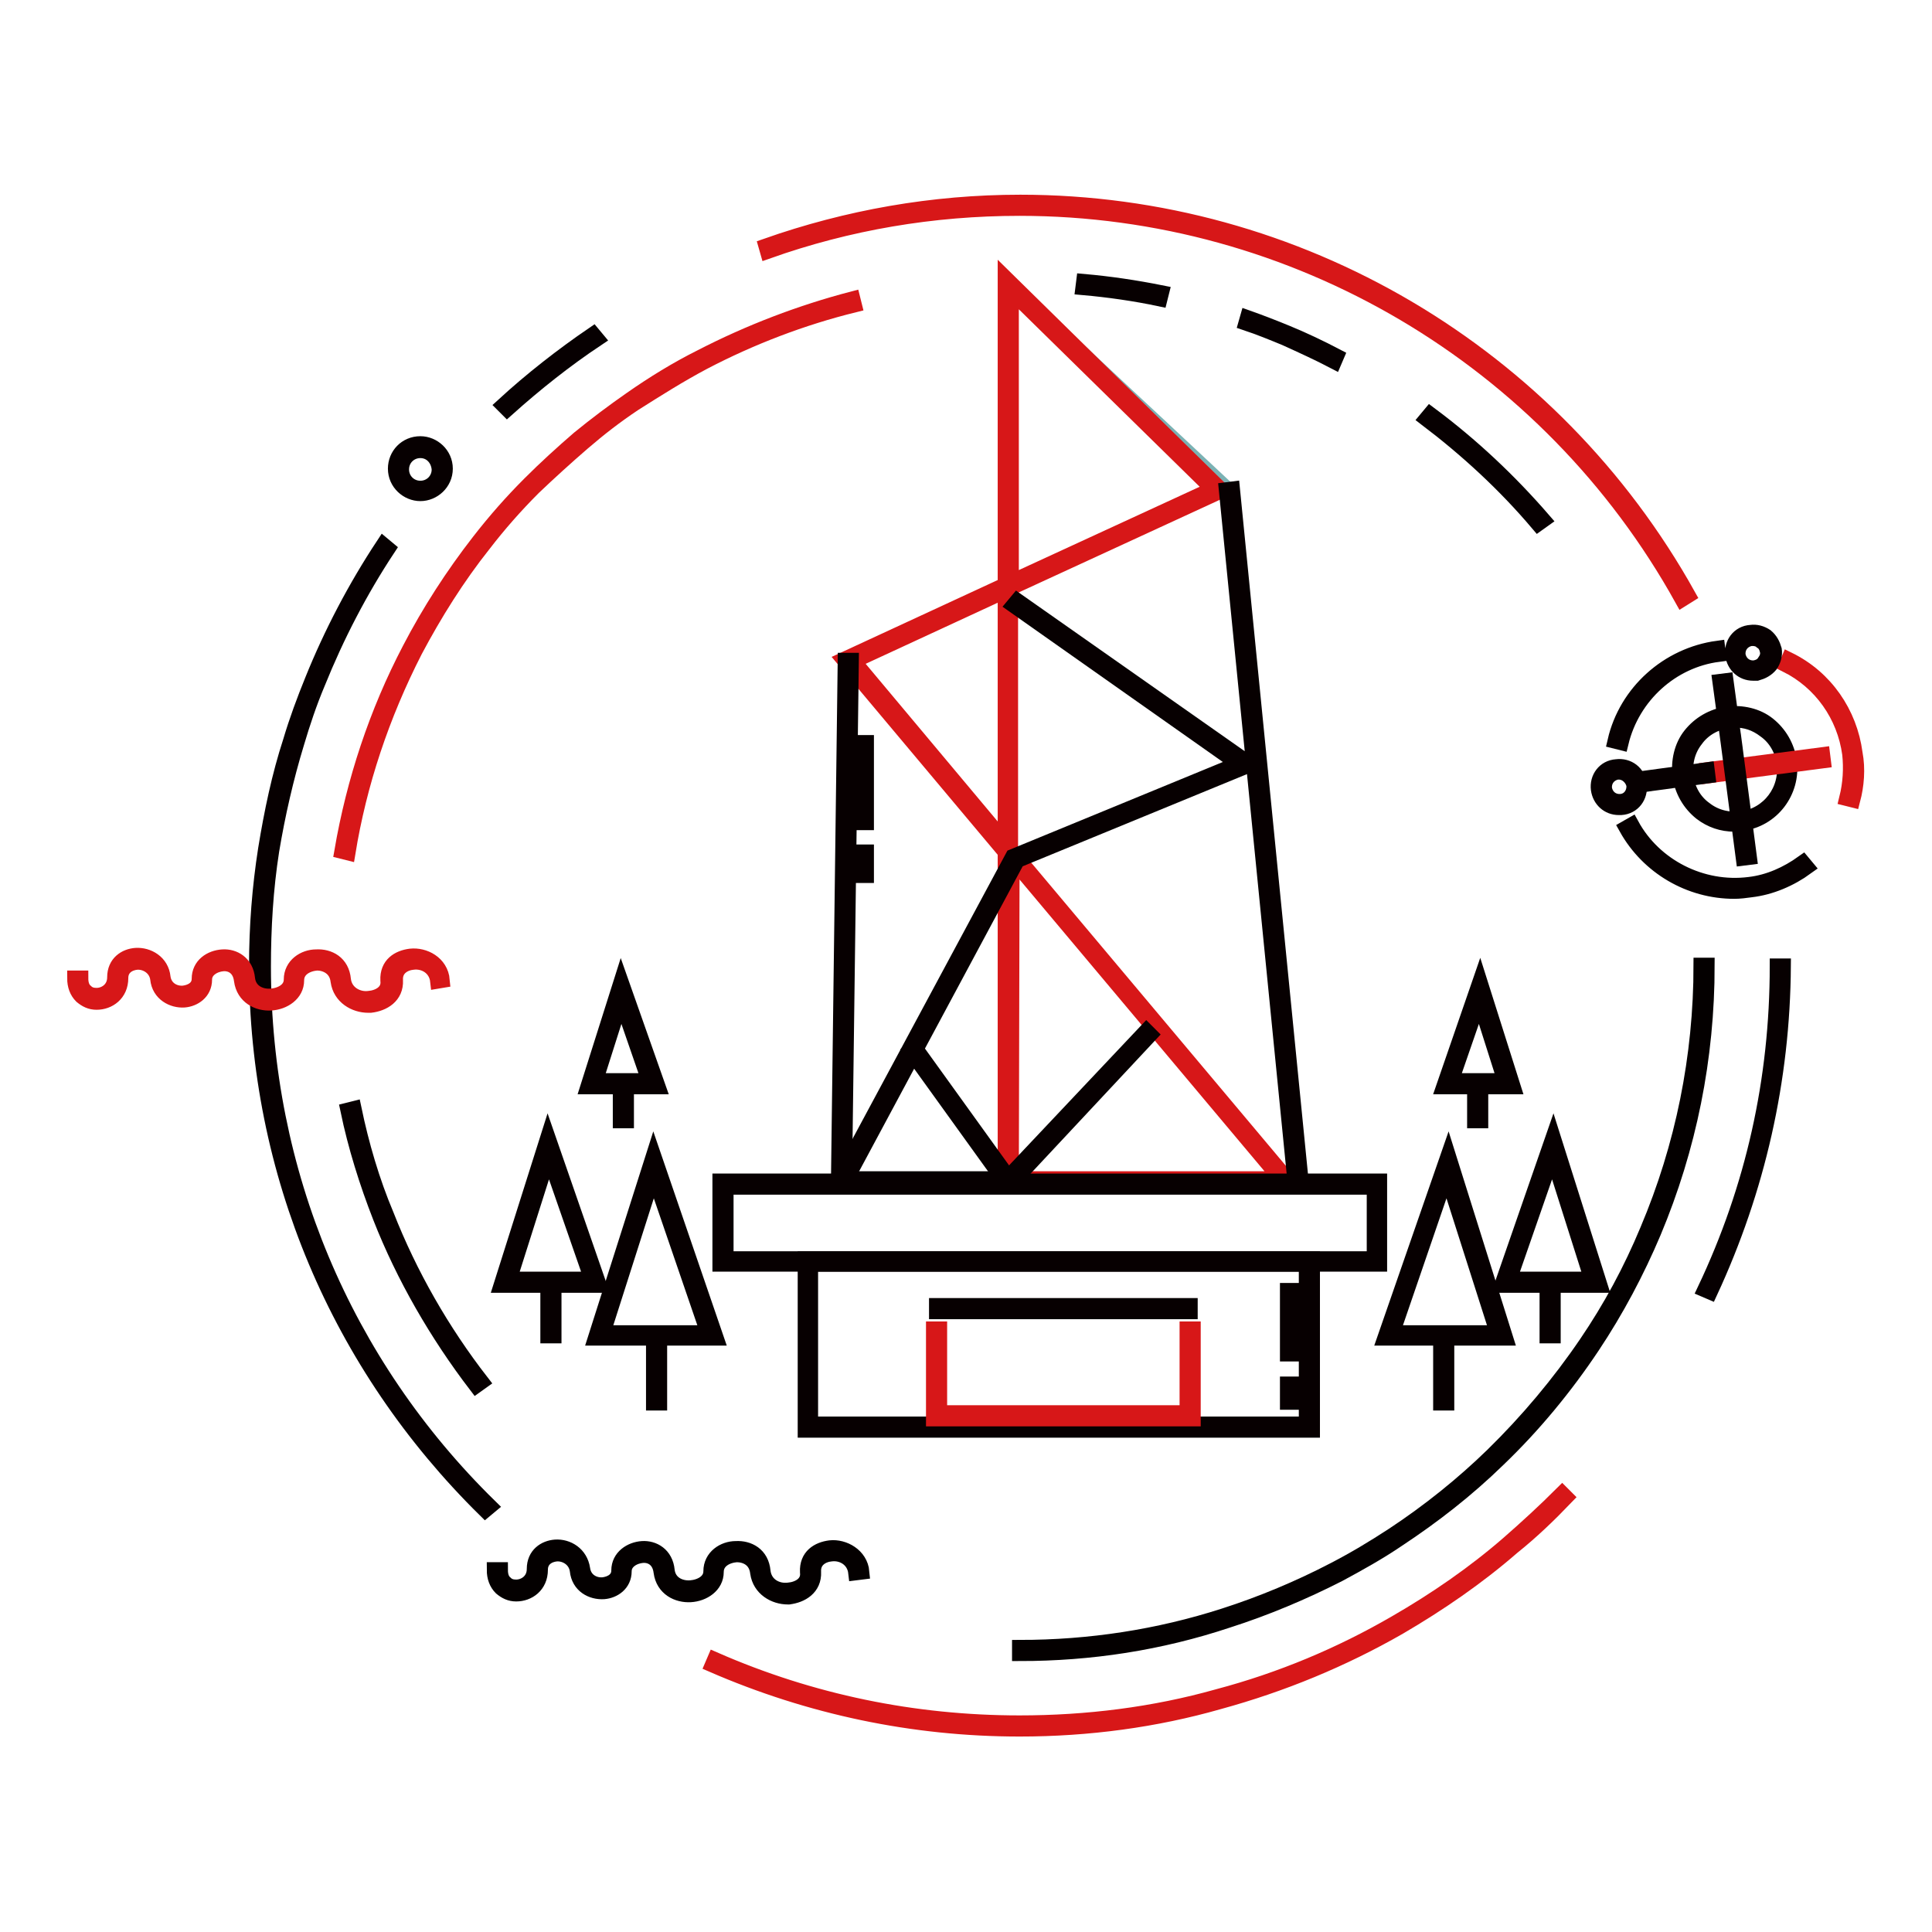 <?xml version="1.0" encoding="utf-8"?>
<!-- Svg Vector Icons : http://www.onlinewebfonts.com/icon -->
<!DOCTYPE svg PUBLIC "-//W3C//DTD SVG 1.1//EN" "http://www.w3.org/Graphics/SVG/1.1/DTD/svg11.dtd">
<svg version="1.1" xmlns="http://www.w3.org/2000/svg" xmlns:xlink="http://www.w3.org/1999/xlink" x="0px" y="0px" viewBox="0 0 256 256" enable-background="new 0 0 256 256" xml:space="preserve">
<g> <path stroke-width="2" fill-opacity="0" stroke="#9aa27a"  d="M191.7,154.4L199,177h-15L191.7,154.4z M191.3,177v8.9 M205.7,151.9l5.8,18h-12L205.7,151.9z M205.4,169.9 v7.1 M196,131.3l4,12.3h-8.2L196,131.3z M195.8,143.6v4.8 M86.6,154.4L79.4,177h15L86.6,154.4z M72.7,151.9l-5.8,18h11.9 L72.7,151.9z M82.4,131.3l-4,12.3h8.2L82.4,131.3z"/> <path stroke-width="2" fill-opacity="0" stroke="#7bb2b4"  d="M133.6,37.7l29,27.1l9.3,91.7h-60.6l1.1-69.1l21.1-9.8V37.7z"/> <path stroke-width="2" fill-opacity="0" stroke="#070001"  d="M226.6,171.2l-0.7-0.3c6.4-13.5,9.6-27.8,9.6-42.9h0.8C236.2,143.1,232.9,157.6,226.6,171.2L226.6,171.2z" /> <path stroke-width="2" fill-opacity="0" stroke="#d71718"  d="M135.1,229.1c-14.1,0-27.8-2.9-40.7-8.5l0.3-0.7c12.8,5.6,26.4,8.4,40.4,8.4c8.9,0,17.8-1.1,26.3-3.5 c8.3-2.2,16.2-5.5,23.6-9.8c5.2-3,10.3-6.5,14.9-10.5c2.4-2.1,4.8-4.3,7.1-6.6l0.5,0.5c-2.3,2.4-4.6,4.6-7.1,6.6 c-4.6,4-9.7,7.5-15,10.6c-7.5,4.3-15.5,7.6-23.9,9.9C153.1,227.9,144.2,229.1,135.1,229.1z"/> <path stroke-width="2" fill-opacity="0" stroke="#070001"  d="M64.3,200.1C44.8,180.9,34,155.3,34,128c0-5.2,0.4-10.4,1.2-15.5c0.8-4.9,1.8-9.7,3.3-14.3 c0.8-2.7,1.8-5.4,2.9-8.1c2.5-6.2,5.7-12.3,9.4-17.9l0.6,0.5c-3.7,5.6-6.8,11.6-9.3,17.8c-1.1,2.6-2,5.3-2.8,8 c-1.4,4.6-2.5,9.4-3.3,14.2c-0.8,5.1-1.1,10.3-1.1,15.4c0,27.1,10.6,52.5,30,71.5L64.3,200.1z M67.2,54.2l-0.5-0.5 c3.7-3.4,7.8-6.6,11.9-9.4l0.5,0.6C74.9,47.7,71,50.8,67.2,54.2z"/> <path stroke-width="2" fill-opacity="0" stroke="#d71718"  d="M222.9,79.4c-17.7-31.9-51.3-51.8-87.8-51.8c-11.5,0-22.7,1.9-33.4,5.7l-0.2-0.7 c10.8-3.8,22.1-5.8,33.7-5.8c36.8,0,70.6,20,88.5,52.1L222.9,79.4z"/> <path stroke-width="2" fill-opacity="0" stroke="#070001"  d="M229.8,109.2c-1.6,0-3.1-0.5-4.4-1.5c-1.5-1.2-2.5-2.9-2.8-4.9c-0.2-1.9,0.2-3.9,1.4-5.4 c1.2-1.5,2.9-2.5,4.9-2.8c1.9-0.2,3.9,0.2,5.4,1.4c1.5,1.2,2.5,2.9,2.8,4.9c0.5,4-2.3,7.7-6.3,8.2 C230.4,109.2,230.1,109.2,229.8,109.2z M229.8,95.4c-0.3,0-0.6,0-0.8,0.1c-1.7,0.2-3.3,1.1-4.3,2.5c-1.1,1.4-1.5,3.1-1.3,4.9 c0.2,1.7,1.1,3.3,2.5,4.3c1.4,1.1,3.1,1.5,4.9,1.3c3.6-0.5,6.1-3.8,5.6-7.4c-0.2-1.7-1.1-3.3-2.5-4.3 C232.6,95.8,231.3,95.4,229.8,95.4L229.8,95.4z"/> <path stroke-width="2" fill-opacity="0" stroke="#d71718"  d="M226.2,102l15.3-2l0.1,0.8l-15.3,2L226.2,102z"/> <path stroke-width="2" fill-opacity="0" stroke="#070001"  d="M218.1,103.1l8.1-1.1l0.1,0.8l-8.1,1.1L218.1,103.1z M229,98.4l0.8-0.1l2,15.3l-0.8,0.1L229,98.4z  M227.9,90.3l0.8-0.1l1.1,8.1l-0.8,0.1L227.9,90.3z"/> <path stroke-width="2" fill-opacity="0" stroke="#040000"  d="M104.4,211.6c-1.8,0-3.7-1.1-4-3.2c-0.2-1.8-1.6-2.4-2.8-2.4c-1.3,0.1-2.7,0.8-2.7,2.3c0,1.8-1.7,2.9-3.4,3 c-1.7,0.1-3.6-0.8-3.9-3c-0.2-1.7-1.4-2.3-2.5-2.2c-1.1,0.1-2.4,0.8-2.4,2.1c0,1.7-1.4,2.6-2.7,2.7c-1.6,0.1-3.3-0.8-3.5-2.8 c-0.2-1.5-1.6-2.3-2.8-2.2c-1,0.1-2.1,0.7-2.1,2.1c0,2.1-1.6,3.2-3.2,3.2c-0.8,0-1.4-0.3-2-0.8c-0.6-0.6-0.9-1.4-0.9-2.4h0.8 c0,0.8,0.2,1.4,0.7,1.8c0.4,0.4,0.9,0.5,1.4,0.5c1.1,0,2.4-0.8,2.4-2.4c0-1.9,1.4-2.8,2.8-2.9c1.6-0.1,3.3,0.9,3.6,2.9 c0.2,1.5,1.5,2.2,2.7,2.1c0.9-0.1,2.1-0.6,2.1-1.9c0-1.8,1.6-2.8,3.1-2.9c1.5-0.1,3.1,0.8,3.3,2.9c0.2,1.7,1.7,2.4,3.1,2.3 c1.3-0.1,2.7-0.8,2.7-2.2c0-1.9,1.7-3,3.3-3c1.7-0.1,3.4,0.8,3.6,3c0.2,1.8,1.8,2.7,3.4,2.5c1.2-0.1,2.7-0.8,2.5-2.4 c-0.1-2.1,1.4-3,3-3.2c1.8-0.2,4,1,4.2,3.2l-0.8,0.1c-0.2-1.8-1.8-2.7-3.3-2.5c-1.1,0.1-2.4,0.8-2.3,2.4c0.1,2.1-1.6,3.1-3.3,3.3 C104.6,211.6,104.6,211.6,104.4,211.6L104.4,211.6z"/> <path stroke-width="2" fill-opacity="0" stroke="#d71718"  d="M48.8,133.2c-1.8,0-3.7-1.1-4-3.2c-0.2-1.8-1.7-2.4-2.8-2.4c-1.3,0.1-2.7,0.8-2.7,2.3c0,1.8-1.7,2.9-3.4,3 c-1.7,0.1-3.6-0.8-3.9-3c-0.2-1.7-1.4-2.3-2.5-2.2c-1.1,0.1-2.4,0.8-2.4,2.1c0,1.7-1.4,2.6-2.7,2.7c-1.5,0.1-3.3-0.8-3.5-2.8 c-0.2-1.5-1.6-2.3-2.8-2.2c-1,0.1-2.1,0.7-2.1,2.1c0,2.1-1.6,3.2-3.2,3.2c-0.8,0-1.4-0.3-2-0.8c-0.6-0.6-0.9-1.4-0.9-2.4h0.8 c0,0.8,0.2,1.4,0.7,1.8c0.4,0.4,0.9,0.5,1.4,0.5c1.1,0,2.4-0.8,2.4-2.4c0-1.9,1.4-2.8,2.8-2.9c1.6-0.1,3.4,0.9,3.6,2.9 c0.2,1.5,1.5,2.2,2.7,2.1c0.9-0.1,2.1-0.6,2.1-1.9c0-1.8,1.5-2.8,3.1-2.9c1.5-0.1,3.1,0.8,3.3,2.9c0.2,1.7,1.7,2.4,3.1,2.3 c1.3-0.1,2.7-0.8,2.7-2.2c0-1.9,1.7-3,3.3-3c1.7-0.1,3.4,0.8,3.6,3c0.2,1.8,1.9,2.7,3.4,2.5c1.2-0.1,2.7-0.8,2.5-2.4 c-0.1-2.1,1.4-3,3-3.2c1.8-0.2,4,0.9,4.2,3.2L58,130c-0.2-1.8-1.8-2.7-3.3-2.5c-1.1,0.1-2.4,0.8-2.3,2.4c0.1,2.1-1.6,3.1-3.3,3.3 C49.1,133.2,49,133.2,48.8,133.2L48.8,133.2z M245.5,106l-0.8-0.2c0.5-2,0.6-4,0.4-5.9c-0.7-5.1-3.8-9.5-8.4-11.8l0.3-0.7 c4.9,2.4,8.1,7.1,8.8,12.4C246.2,101.9,246,104.1,245.5,106L245.5,106z"/> <path stroke-width="2" fill-opacity="0" stroke="#070001"  d="M214.8,98.4l-0.8-0.2c1.5-6.5,7-11.4,13.6-12.3l0.1,0.8C221.5,87.5,216.3,92.2,214.8,98.4z M229.8,118.1 c-5.9,0-11.4-3.2-14.3-8.4l0.7-0.4c3,5.5,9.3,8.7,15.6,7.9c2.6-0.3,5-1.4,7.1-2.9l0.5,0.6c-2.2,1.6-4.8,2.7-7.4,3 C231.3,118,230.5,118.1,229.8,118.1L229.8,118.1z M214.5,107c-1.4,0-2.5-1-2.7-2.4c-0.2-1.5,0.8-2.9,2.4-3c1.5-0.2,2.9,0.8,3,2.4 c0.2,1.5-0.8,2.9-2.4,3H214.5z M214.5,102.3h-0.2c-1.1,0.2-1.8,1.1-1.7,2.2c0.2,1.1,1.1,1.8,2.2,1.7s1.8-1.1,1.7-2.2 C216.3,103.1,215.5,102.3,214.5,102.3z M232.3,89.2c-1.4,0-2.5-1-2.7-2.4c-0.2-1.5,0.8-2.9,2.4-3c0.7-0.1,1.4,0.1,2,0.5 c0.6,0.5,0.9,1.1,1.1,1.8c0.1,0.7-0.1,1.4-0.5,2c-0.5,0.6-1.1,0.9-1.8,1.1H232.3z M232.3,84.6H232c-1.1,0.2-1.8,1.1-1.7,2.2 c0.2,1.1,1.1,1.8,2.2,1.7c0.5-0.1,1-0.3,1.3-0.8c0.3-0.4,0.5-0.9,0.4-1.4c-0.1-0.5-0.3-1-0.8-1.3C233.1,84.7,232.6,84.6,232.3,84.6 L232.3,84.6z M176.8,47.9c-2.1-1.1-4.3-2.1-6.5-3.1c-1.7-0.7-3.4-1.4-5.2-2l0.2-0.7c1.7,0.6,3.5,1.3,5.2,2c2.2,0.9,4.5,2,6.6,3.1 L176.8,47.9L176.8,47.9z M153.7,39.6c-3.3-0.7-6.8-1.2-10.2-1.5l0.1-0.8c3.4,0.3,6.8,0.8,10.3,1.5L153.7,39.6L153.7,39.6z"/> <path stroke-width="2" fill-opacity="0" stroke="#d71718"  d="M46.1,113l-0.8-0.2c1.6-9.3,4.6-18.4,9-26.8c2.6-5,5.7-9.8,9.2-14.3c2.1-2.7,4.3-5.2,6.7-7.6 c2.1-2.1,4.3-4.1,6.5-6c2.2-1.8,4.6-3.6,6.9-5.2c3-2.1,6.1-4,9.3-5.6c6.4-3.3,13.2-5.9,20.1-7.7l0.2,0.8c-6.9,1.7-13.7,4.3-20,7.6 c-3.2,1.7-6.2,3.6-9.2,5.5c-2.4,1.6-4.6,3.3-6.8,5.2c-2.2,1.9-4.4,3.9-6.5,5.9c-2.4,2.4-4.6,4.9-6.6,7.5c-3.5,4.4-6.5,9.2-9.1,14.1 C50.6,94.8,47.6,103.8,46.1,113L46.1,113z"/> <path stroke-width="2" fill-opacity="0" stroke="#070001"  d="M63.1,183.6c-5.2-6.8-9.6-14.4-12.7-22.3c-1.8-4.6-3.3-9.4-4.3-14.2l0.8-0.2c1,4.8,2.4,9.6,4.3,14.1 c3.1,7.9,7.4,15.4,12.6,22.1L63.1,183.6z"/> <path stroke-width="2" fill-opacity="0" stroke="#040000"  d="M135.1,219.1v-0.8c9.3,0,18.4-1.4,27.1-4.2c5-1.6,10-3.7,14.6-6.1c2.7-1.4,5.2-2.9,7.8-4.6 c4.7-3.1,9.2-6.7,13.2-10.6c4.6-4.5,8.8-9.5,12.4-14.8c3.2-4.7,5.9-9.7,8.1-15c4.7-11.1,7.1-23,7.1-35.1h0.8 c0,12.3-2.4,24.2-7.1,35.4c-2.2,5.2-4.9,10.3-8.1,15.1c-3.6,5.4-7.8,10.5-12.5,15c-4.1,4-8.6,7.5-13.3,10.6 c-2.5,1.7-5.2,3.2-7.8,4.6c-4.7,2.4-9.7,4.5-14.7,6.1C153.7,217.7,144.5,219.1,135.1,219.1L135.1,219.1z"/> <path stroke-width="2" fill-opacity="0" stroke="#070001"  d="M203.8,69.4c-4.4-5.2-9.4-9.8-14.8-13.9l0.5-0.6c5.5,4.1,10.5,8.8,15,14L203.8,69.4z M55.7,65.4 c-1.7,0-3.3-1.4-3.3-3.3c0-1.8,1.4-3.3,3.3-3.3c1.7,0,3.3,1.4,3.3,3.3C59,64,57.4,65.4,55.7,65.4z M55.7,59.7 c-1.4,0-2.5,1.1-2.5,2.5c0,1.4,1.1,2.5,2.5,2.5c1.4,0,2.5-1.1,2.5-2.5C58.1,60.8,57.1,59.7,55.7,59.7z"/> <path stroke-width="2" fill-opacity="0" stroke="#d71718"  d="M171.2,157h-38v-44.1l-21.4-25.5l21.4-9.9V36.8L161.9,65l-28,12.9v34.7L171.2,157z M134,156.2h35.7 l-35.6-42.4L134,156.2L134,156.2z M113.1,87.6l20.1,24V78.3L113.1,87.6z M134,38.6v38.5l26.7-12.3L134,38.6z"/> <path stroke-width="2" fill-opacity="0" stroke="#070001"  d="M162.5,64.9l0.8-0.1l9.1,91.7l-0.8,0.1L162.5,64.9z M111.9,156.7l-0.7-0.4l23-42.8l29.9-12.3l-29.8-21 l0.5-0.6l30.9,21.7l-30.9,12.7L111.9,156.7z"/> <path stroke-width="2" fill-opacity="0" stroke="#070001"  d="M133.8,157h-22.7l0.9-69.5h0.8l-0.9,68.7h21.5l18.5-19.6l0.5,0.5L133.8,157z"/> <path stroke-width="2" fill-opacity="0" stroke="#070001"  d="M120.7,139.3l0.6-0.4l12.6,17.5l-0.6,0.4L120.7,139.3z"/> <path stroke-width="2" fill-opacity="0" stroke="#070001"  d="M182.9,167.5H95.4v-11h87.4V167.5z M96.2,166.8h85.9v-9.5H96.2V166.8z"/> <path stroke-width="2" fill-opacity="0" stroke="#070001"  d="M173.9,189.5h-67.2v-22.7h67.2V189.5L173.9,189.5z M107.4,188.7h65.7v-21.2h-65.7V188.7z"/> <path stroke-width="2" fill-opacity="0" stroke="#070001"  d="M124.1,173h33.6v0.8h-33.6V173z"/> <path stroke-width="2" fill-opacity="0" stroke="#d71718"  d="M158.1,188h-34.4v-11.9h0.8v11.1h32.8v-11.1h0.8V188z"/> <path stroke-width="2" fill-opacity="0" stroke="#070001"  d="M170.6,171h0.8v8.4h-0.8V171z M170.6,183.4h0.8v2.4h-0.8V183.4z M114,98.4h0.8v10.6H114V98.4z M114,112.9 h0.8v3.1H114V112.9z"/> <path stroke-width="2" fill-opacity="0" stroke="#070001"  d="M94.9,177.3h-16l7.7-24.2L94.9,177.3z M79.9,176.6h13.9l-7.2-21L79.9,176.6z"/> <path stroke-width="2" fill-opacity="0" stroke="#070001"  d="M86.6,177h0.8v8.9h-0.8V177z M79.4,170.3h-13l6.2-19.6L79.4,170.3z M67.5,169.5h10.9l-5.7-16.4L67.5,169.5z "/> <path stroke-width="2" fill-opacity="0" stroke="#070001"  d="M72.6,169.9h0.8v7.1h-0.8V169.9z"/> <path stroke-width="2" fill-opacity="0" stroke="#070001"  d="M87.2,144h-9.3l4.4-13.9L87.2,144z M78.9,143.2h7.1l-3.7-10.7L78.9,143.2z"/> <path stroke-width="2" fill-opacity="0" stroke="#070001"  d="M82.2,143.6H83v4.9h-0.8V143.6z"/> <path stroke-width="2" fill-opacity="0" stroke="#070001"  d="M199.5,177.3h-16l8.4-24.2L199.5,177.3z M184.5,176.6h13.9l-6.7-21L184.5,176.6L184.5,176.6z"/> <path stroke-width="2" fill-opacity="0" stroke="#070001"  d="M190.9,177h0.8v8.9h-0.8V177z M212,170.3h-13l6.8-19.6L212,170.3z M200,169.5h10.9l-5.2-16.4L200,169.5z"/> <path stroke-width="2" fill-opacity="0" stroke="#070001"  d="M205,169.9h0.8v7.1H205V169.9z"/> <path stroke-width="2" fill-opacity="0" stroke="#070001"  d="M200.5,144h-9.2l4.8-13.9L200.5,144L200.5,144z M192.3,143.2h7.1l-3.4-10.7L192.3,143.2z"/> <path stroke-width="2" fill-opacity="0" stroke="#070001"  d="M195.4,143.6h0.8v4.9h-0.8V143.6z"/></g>
</svg>